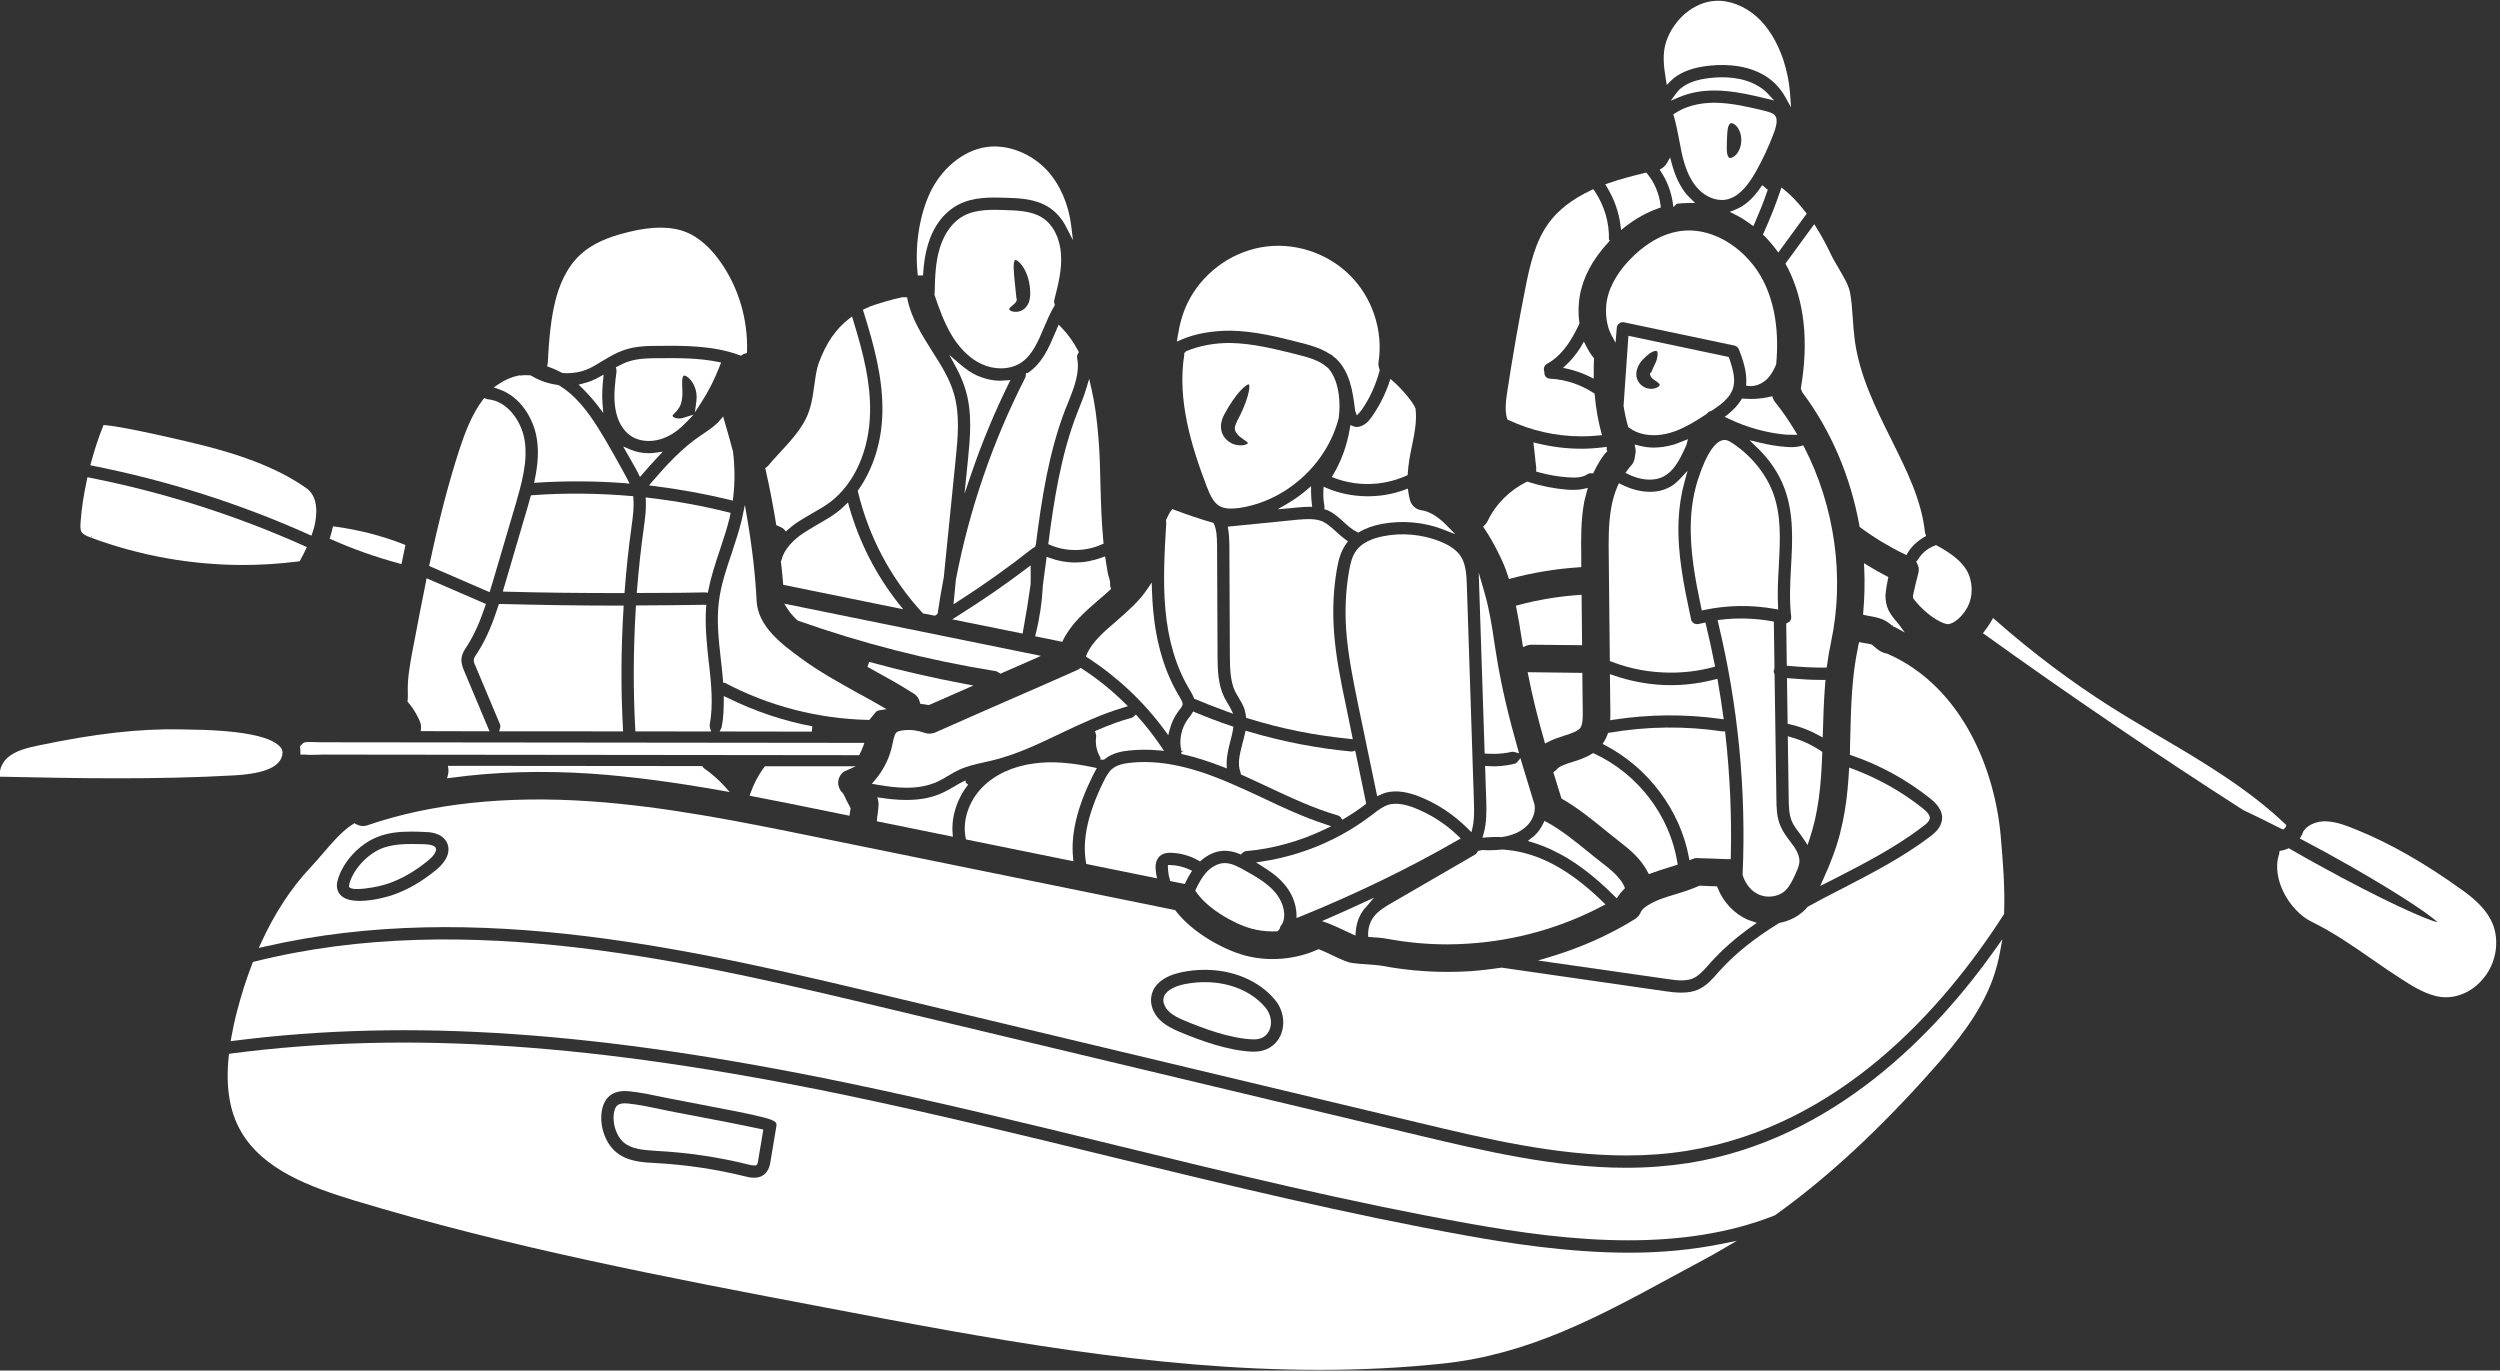 <?xml version="1.0" encoding="UTF-8" standalone="no"?><svg xmlns="http://www.w3.org/2000/svg" xmlns:xlink="http://www.w3.org/1999/xlink" fill="#ffffff" height="64.8" preserveAspectRatio="xMidYMid meet" version="1" viewBox="5.0 31.6 118.2 64.8" width="118.2" zoomAndPan="magnify"><rect x="5.0" y="31.6" width="118.2" height="64.8" fill="#333333" stroke="none"/><g id="change1_1"><path d="M 76.273 51.434 L 76.32 51.457 C 77.406 51.969 78.582 52.23 79.77 52.23 C 80.043 52.23 80.32 52.219 80.594 52.188 L 80.742 52.176 L 80.703 52.031 C 80.559 51.492 80.453 50.898 80.398 50.27 L 80.391 50.207 L 80.34 50.176 C 79.715 49.773 79.008 49.539 78.285 49.504 C 78.211 49.504 78.141 49.473 78.09 49.418 C 78.035 49.359 78.012 49.285 78.016 49.188 L 78.008 49.148 C 77.965 49.016 78.02 48.871 78.137 48.805 C 78.539 48.59 78.902 48.23 79.219 47.742 C 79.371 47.504 79.52 47.23 79.66 46.93 L 79.676 46.895 L 79.672 46.859 C 79.602 46.344 79.641 45.895 79.688 45.609 C 79.84 44.719 80.293 43.863 81.039 43.062 L 81.113 42.973 L 81.07 42.926 C 81.094 42.125 80.852 41.316 80.395 40.633 L 80.332 40.547 L 80.234 40.59 C 79.34 41.012 78.656 41.539 78.215 42.156 C 77.59 43.02 77.34 44.094 77.102 45.309 C 76.793 46.867 76.516 48.465 76.273 50.055 C 76.195 50.562 76.141 51.016 76.254 51.383 L 76.273 51.434"/><path d="M 76.098 58.289 C 76.164 58.441 76.215 58.59 76.266 58.742 L 76.344 58.977 L 76.457 58.945 C 77.5 58.668 78.574 58.492 79.645 58.422 L 79.762 58.414 L 79.762 57.953 C 79.75 57.09 79.738 56.199 79.906 55.305 C 79.938 55.168 79.973 55.039 80.008 54.906 L 80.07 54.668 L 79.867 54.715 C 79.734 54.746 79.582 54.762 79.398 54.762 C 79.301 54.762 79.207 54.758 79.117 54.754 L 79.09 54.75 C 78.484 54.703 77.871 54.582 77.262 54.387 L 77.215 54.371 L 77.168 54.391 C 76.375 54.777 75.707 55.445 75.34 56.227 C 75.309 56.297 75.262 56.363 75.195 56.43 L 75.121 56.504 L 75.18 56.586 C 75.641 57.277 75.953 57.953 76.098 58.289"/><path d="M 80.367 48.543 L 80.336 48.504 C 80.211 48.352 80.098 48.172 79.992 47.957 L 79.887 47.75 L 79.707 48.059 C 79.504 48.367 79.297 48.621 79.074 48.828 L 78.898 48.992 L 79.133 49.043 C 79.477 49.121 79.828 49.246 80.172 49.414 L 80.352 49.504 L 80.352 49.156 C 80.352 48.969 80.352 48.777 80.363 48.59 L 80.367 48.543"/><path d="M 75.309 67.234 C 75.41 67.238 75.512 67.242 75.609 67.242 C 75.922 67.242 76.207 67.211 76.477 67.145 C 76.52 67.137 76.57 67.148 76.605 67.156 L 76.82 67.215 L 76.762 67.004 C 76.312 65.422 76.008 64.113 75.801 62.898 C 75.773 62.73 75.746 62.562 75.719 62.395 L 75.66 62.023 C 75.547 61.234 75.414 60.402 75.191 59.633 L 74.914 58.672 L 75.195 67.227 L 75.309 67.234"/><path d="M 66.301 75.004 L 66.469 74.938 C 69.109 73.867 71.617 72.652 73.918 71.324 L 74.062 71.242 L 73.945 71.129 C 73.359 70.559 72.648 70.102 71.891 69.805 L 71.891 69.801 C 71.371 69.605 70.977 69.555 70.656 69.645 C 70.395 69.723 70.156 69.902 69.902 70.102 L 69.812 70.168 C 68.332 71.293 66.57 72.035 64.719 72.324 L 64.387 72.375 L 64.668 72.555 C 65.027 72.777 65.398 73.031 65.695 73.375 C 66.066 73.789 66.285 74.32 66.297 74.824 L 66.301 75.004"/><path d="M 70.816 74.281 C 70.5 74.465 70.172 74.656 69.957 74.938 C 69.781 75.16 69.684 75.457 69.684 75.781 L 69.691 75.898 L 69.809 75.906 C 70.066 75.922 70.336 75.938 70.617 75.992 C 71.551 76.164 72.492 76.25 73.426 76.25 C 73.758 76.25 74.09 76.238 74.418 76.215 C 76.625 76.078 78.816 75.465 80.754 74.438 L 80.906 74.359 L 80.781 74.238 C 79.867 73.352 79.035 72.746 78.164 72.328 C 77.469 72 76.762 71.809 76.027 71.766 C 75.809 71.789 75.59 71.801 75.359 71.801 C 75.273 71.801 75.191 71.797 75.09 71.789 L 75.066 71.789 L 75.047 71.797 C 75.016 71.805 74.98 71.816 74.945 71.82 L 74.879 71.828 L 74.848 71.887 C 74.832 71.922 74.801 71.969 74.75 72 L 70.855 74.258 L 70.816 74.281"/><path d="M 86.062 35.879 L 86.082 35.879 C 86.934 35.883 87.758 36.082 88.484 36.254 L 88.883 36.352 L 88.605 36.051 C 88.473 35.906 88.32 35.785 88.152 35.684 C 87.402 35.223 86.477 35.215 85.832 35.289 C 85.242 35.359 84.82 35.504 84.508 35.746 C 84.414 35.812 84.336 35.898 84.258 36 L 83.992 36.363 L 84.406 36.188 C 84.902 35.98 85.457 35.879 86.062 35.879"/><path d="M 83.805 35.617 L 83.977 35.441 C 84.027 35.391 84.086 35.336 84.145 35.289 C 84.551 34.977 85.062 34.793 85.762 34.711 C 86.809 34.59 87.742 34.75 88.453 35.184 C 88.848 35.426 89.176 35.77 89.406 36.184 L 89.68 36.676 L 89.641 36.113 C 89.602 35.52 89.488 34.945 89.309 34.406 C 89.016 33.559 88.602 32.887 88.074 32.406 C 87.492 31.879 86.746 31.594 86.086 31.641 C 85.094 31.703 84.145 32.492 83.781 33.559 C 83.586 34.129 83.66 34.742 83.766 35.375 L 83.805 35.617"/><path d="M 84.082 41.141 L 84.121 41.395 L 84.27 41.234 C 84.453 41.211 84.648 41.199 84.848 41.199 L 85.148 41.199 L 84.863 40.918 C 84.824 40.879 84.785 40.844 84.75 40.801 C 84.438 40.426 84.207 39.949 84.043 39.34 L 83.965 39.047 L 83.812 39.309 C 83.754 39.41 83.672 39.496 83.578 39.555 L 83.469 39.621 L 83.539 39.73 C 83.812 40.145 84 40.633 84.082 41.141"/><path d="M 84.422 42.527 C 83.387 42.684 82.574 43.34 82.074 43.859 C 81.652 44.293 81.117 44.988 80.969 45.828 C 80.875 46.391 80.961 47.02 81.184 47.434 L 81.383 47.805 L 81.441 47.105 L 81.441 47.102 C 81.445 47.02 81.484 46.941 81.559 46.891 C 81.621 46.84 81.707 46.82 81.789 46.84 L 87.004 47.938 C 87.105 47.965 87.188 48.031 87.227 48.145 C 87.383 48.562 87.598 49.137 87.562 49.719 L 87.555 49.832 L 87.668 49.848 C 87.707 49.855 87.742 49.855 87.777 49.855 C 88.09 49.855 88.391 49.684 88.57 49.496 C 88.727 49.336 88.852 49.125 88.973 48.84 L 88.98 48.805 C 89.117 47.277 88.914 45.957 88.375 44.891 C 87.695 43.527 86.129 42.289 84.422 42.527"/><path d="M 81.617 42.254 L 81.645 42.477 L 81.82 42.336 C 82.324 41.938 82.867 41.637 83.43 41.441 L 83.523 41.41 L 83.512 41.309 C 83.449 40.766 83.227 40.234 82.887 39.82 L 82.836 39.762 L 82.762 39.777 C 82.199 39.914 81.602 40.066 81.039 40.266 L 80.895 40.316 L 80.977 40.449 C 81.316 41 81.539 41.625 81.617 42.254"/><path d="M 68.508 75.566 L 68.633 75.625 C 68.727 75.672 68.832 75.719 68.922 75.762 L 69.086 75.836 L 69.098 75.656 C 69.125 75.258 69.262 74.883 69.496 74.582 C 69.508 74.562 69.523 74.551 69.539 74.535 C 69.555 74.516 69.574 74.496 69.594 74.477 L 69.965 74.039 L 69.445 74.281 C 68.852 74.555 68.312 74.797 67.793 75.023 L 67.504 75.148 L 67.797 75.254 C 68.004 75.332 68.238 75.441 68.508 75.566"/><path d="M 48.223 64.406 C 48.355 64.496 48.453 64.633 48.488 64.793 L 48.508 64.871 L 48.59 64.887 C 48.629 64.895 48.672 64.898 48.711 64.902 C 48.766 64.91 48.82 64.918 48.871 64.93 L 48.91 64.938 L 48.949 64.922 C 49.41 64.719 49.863 64.52 50.32 64.32 L 51.023 64.012 L 50.625 63.938 C 49.129 63.656 47.605 63.309 46.098 62.895 L 46.012 63.129 C 46.074 63.156 46.129 63.191 46.215 63.242 C 46.883 63.609 47.57 63.988 48.223 64.406"/><path d="M 88.316 40.355 L 88.238 40.469 C 87.875 40.996 87.484 41.34 87.043 41.512 L 86.781 41.617 L 87.031 41.742 C 87.27 41.859 87.504 42.004 87.773 42.203 L 87.898 42.293 L 87.961 42.152 C 88.164 41.68 88.375 41.176 88.551 40.656 L 88.582 40.566 L 88.504 40.512 C 88.488 40.5 88.473 40.484 88.457 40.469 L 88.316 40.355"/><path d="M 53.727 59.23 C 53.73 59.016 53.738 58.797 53.73 58.578 L 53.727 58.332 L 53.531 58.48 C 52.539 59.234 51.48 59.965 50.285 60.715 L 50.02 60.883 L 53.348 61.555 L 53.371 61.43 C 53.516 60.633 53.633 59.918 53.727 59.23"/><path d="M 56.766 66.168 L 56.805 66.281 C 56.828 66.336 56.832 66.387 56.828 66.422 C 56.773 66.762 56.848 67.121 57.027 67.418 L 57.031 67.516 L 57.199 67.516 L 57.234 67.488 C 57.613 67.184 58.09 67.113 58.418 67.082 C 58.84 67.039 59.281 67.031 59.773 67.078 L 60.035 67.098 L 59.887 66.883 C 59.543 66.375 59.172 65.902 58.789 65.477 L 58.707 65.383 L 58.613 65.469 C 58.57 65.504 58.539 65.531 58.5 65.539 C 58.012 65.668 57.492 65.855 56.875 66.121 L 56.766 66.168"/><path d="M 64.02 66.184 L 63.891 66.148 L 63.852 66.32 C 63.816 66.469 63.781 66.621 63.738 66.766 L 63.73 66.805 C 63.609 67.273 63.5 67.719 63.648 68.105 L 63.672 68.219 L 63.727 68.242 C 64.137 68.426 64.543 68.613 64.953 68.809 C 66.016 69.305 67.113 69.824 68.258 70.156 C 68.316 70.172 68.367 70.211 68.402 70.262 L 68.469 70.359 L 68.57 70.297 C 68.898 70.102 69.191 69.906 69.461 69.703 L 69.594 69.598 L 69.102 67.219 L 69.07 67.086 L 68.934 67.133 L 68.906 67.133 C 67.262 66.98 65.613 66.66 64.02 66.184"/><path d="M 45.148 55.559 L 45.094 55.355 L 44.941 55.5 C 44.809 55.629 44.703 55.723 44.598 55.801 C 44.328 56.008 44.035 56.18 43.754 56.34 L 43.625 56.414 C 43.395 56.551 43.176 56.676 42.957 56.824 C 42.562 57.094 42.07 57.531 41.945 58.098 L 41.922 58.125 L 41.926 58.184 C 41.965 58.484 41.988 58.785 42.016 59.082 L 42.031 59.25 L 47.703 60.406 L 47.488 60.141 C 46.41 58.773 45.625 57.23 45.148 55.559"/><path d="M 61.738 72.328 L 61.805 72.27 C 62.148 71.98 62.523 71.824 62.902 71.824 L 62.91 71.824 C 63.121 71.824 63.344 71.871 63.594 71.969 L 63.672 72.004 L 63.73 71.941 C 63.785 71.883 63.852 71.848 63.926 71.84 C 65.184 71.73 66.477 71.371 67.664 70.797 L 67.941 70.664 L 67.648 70.566 C 66.637 70.234 65.68 69.793 64.707 69.328 C 64.195 69.09 63.766 68.887 63.316 68.695 C 61.996 68.117 60.246 67.477 58.473 67.66 C 58.184 67.691 57.82 67.75 57.582 67.953 C 57.406 68.102 57.289 68.32 57.164 68.574 C 56.43 70.074 56.164 71.316 56.344 72.363 L 56.359 72.449 L 59.707 73.129 L 59.668 72.945 C 59.66 72.902 59.656 72.855 59.648 72.785 C 59.602 72.449 59.676 72.203 59.867 72.051 C 60.023 71.93 60.211 71.922 60.34 71.918 C 60.801 71.93 61.258 72.055 61.664 72.285 L 61.738 72.328"/><path d="M 63.125 57.355 L 63.148 62.578 C 63.152 63.188 63.16 63.816 63.41 64.32 C 63.457 64.41 63.508 64.5 63.562 64.586 C 63.66 64.746 63.762 64.91 63.832 65.109 C 63.871 65.23 63.895 65.355 63.906 65.461 L 63.918 65.539 L 63.996 65.562 C 65.543 66.047 67.16 66.371 68.793 66.531 L 68.961 66.551 L 68.641 64.984 C 68.387 63.789 68.152 62.617 68.07 61.445 C 68 60.441 68.043 59.469 68.203 58.543 C 68.27 58.145 68.371 57.684 68.656 57.297 L 68.73 57.195 L 68.629 57.121 C 68.457 56.996 68.293 56.852 68.16 56.727 C 67.945 56.531 67.75 56.359 67.539 56.258 C 67.184 56.102 66.742 56.141 66.348 56.172 L 63.047 56.5 L 63.07 56.633 C 63.113 56.879 63.117 57.121 63.125 57.355"/><path d="M 56.777 68.062 L 56.859 67.914 L 56.695 67.879 C 55.582 67.645 54.695 67.586 53.902 67.695 C 52.906 67.82 52.035 68.219 51.445 68.824 C 50.805 69.469 50.492 70.406 50.656 71.207 L 50.672 71.289 L 55.75 72.32 L 55.734 72.152 C 55.625 71.043 55.922 69.793 56.641 68.324 C 56.684 68.234 56.727 68.148 56.777 68.062"/><path d="M 61.02 73.395 L 61.062 73.305 C 61.129 73.156 61.203 73.02 61.285 72.891 L 61.363 72.773 L 61.234 72.711 C 60.953 72.582 60.641 72.508 60.348 72.5 L 60.219 72.496 L 60.219 72.625 C 60.219 72.652 60.219 72.684 60.227 72.73 L 60.23 72.77 C 60.246 72.906 60.258 73.039 60.312 73.172 L 60.312 73.254 L 61.02 73.395"/><path d="M 46.223 68.656 L 46.438 68.695 C 46.91 68.777 47.391 68.844 47.863 68.844 C 48.371 68.844 48.867 68.766 49.328 68.555 C 49.484 68.484 49.633 68.395 49.777 68.309 L 49.805 68.293 C 50.012 68.168 50.184 68.07 50.363 67.988 C 50.742 67.816 51.137 67.727 51.551 67.637 L 51.684 67.605 C 51.762 67.59 51.84 67.574 51.918 67.551 C 53.055 67.277 54.09 66.781 55.18 66.258 C 56.074 65.836 57.086 65.355 58.125 65.051 L 58.328 64.988 L 58.176 64.84 C 57.555 64.23 56.879 63.684 56.164 63.223 L 56.094 63.176 L 56.027 63.223 C 56 63.242 55.961 63.27 55.918 63.285 C 54.688 63.836 53.508 64.348 52.52 64.777 L 51.156 65.375 C 50.516 65.656 49.867 65.941 49.211 66.234 C 49.051 66.301 48.875 66.305 48.719 66.25 C 48.414 66.137 48.074 66.09 47.738 66.125 C 47.508 66.148 47.418 66.199 47.387 66.227 C 47.328 66.277 47.277 66.383 47.203 66.75 C 47.195 66.793 47.184 66.832 47.176 66.871 C 47.164 66.914 47.156 66.957 47.148 66.992 C 47.012 67.523 46.742 68.043 46.363 68.492 L 46.223 68.656"/><path d="M 66.785 54.758 C 66.516 54.992 66.215 55.207 65.895 55.395 L 65.406 55.68 L 66.336 55.594 C 66.512 55.578 66.707 55.562 66.898 55.562 L 67.039 55.562 L 67.023 55.422 C 67 55.238 66.988 55.047 66.988 54.855 L 66.988 54.582 L 66.785 54.758"/><path d="M 42.688 60.918 L 42.73 60.945 C 45.773 62.023 48.91 62.824 52.059 63.328 L 52.062 63.328 C 52.125 63.336 52.188 63.375 52.246 63.414 L 52.301 63.453 L 52.691 63.281 C 53.078 63.113 53.469 62.941 53.859 62.77 L 54.215 62.609 L 42.078 60.141 L 42.234 60.387 C 42.344 60.559 42.496 60.738 42.688 60.918"/><path d="M 50.656 68.598 L 50.656 68.504 L 50.605 68.516 C 50.465 68.582 50.328 68.66 50.195 68.738 L 50.105 68.793 C 49.898 68.914 49.734 69.004 49.574 69.078 C 49.082 69.312 48.52 69.422 47.852 69.422 C 47.406 69.422 46.984 69.371 46.668 69.324 L 46.48 69.297 L 46.527 69.477 C 46.535 69.512 46.539 69.551 46.539 69.594 C 46.539 69.754 46.52 69.906 46.5 70.055 L 46.488 70.145 C 46.477 70.188 46.477 70.227 46.473 70.27 L 46.457 70.43 L 50.051 71.16 L 50.039 70.996 C 49.977 70.211 50.242 69.371 50.773 68.699 L 50.656 68.598"/><path d="M 77.723 53.922 C 78.188 54.051 78.664 54.137 79.137 54.168 C 79.223 54.176 79.312 54.18 79.406 54.18 C 79.633 54.18 79.871 54.148 80.051 54.023 C 80.105 53.988 80.164 53.969 80.242 53.977 L 80.328 53.98 L 80.363 53.902 C 80.543 53.527 80.73 53.227 80.941 52.977 L 80.996 52.945 L 80.965 52.871 L 80.84 52.867 L 80.965 52.867 L 80.965 52.727 L 80.824 52.746 C 80.445 52.793 80.102 52.816 79.773 52.816 C 79.07 52.816 78.363 52.73 77.676 52.559 L 77.5 52.516 L 77.52 52.695 C 77.535 52.824 77.551 52.961 77.566 53.098 L 77.57 53.129 C 77.586 53.305 77.602 53.48 77.625 53.633 C 77.633 53.672 77.633 53.715 77.633 53.754 L 77.629 53.895 L 77.723 53.922"/><path d="M 78.582 67.996 L 78.578 68.004 C 78.574 68.008 78.555 68.023 78.543 68.031 L 78.441 68.117 L 78.469 68.195 C 78.523 68.367 78.574 68.543 78.629 68.719 C 78.691 68.918 78.75 69.113 78.812 69.309 L 78.828 69.355 L 78.867 69.379 C 79.574 69.781 80.285 70.355 80.934 70.883 L 81.086 71.008 C 81.285 71.168 81.48 71.324 81.672 71.473 C 82.051 71.762 82.594 72.219 82.906 72.832 L 82.957 72.93 L 83.062 72.891 C 83.344 72.785 83.633 72.695 83.883 72.617 C 83.949 72.598 84.016 72.578 84.078 72.559 C 84.125 72.543 84.168 72.527 84.219 72.512 L 84.324 72.48 L 84.305 72.375 C 83.949 70.16 82.445 68.191 80.383 67.234 L 80.32 67.207 L 80.262 67.242 C 79.953 67.434 79.602 67.547 79.348 67.625 C 79.016 67.727 78.707 67.832 78.582 67.996"/><path d="M 79.812 63.414 L 77.379 63.383 L 77.227 63.383 L 77.258 63.531 C 77.449 64.508 77.695 65.512 78.008 66.605 L 78.047 66.754 L 78.184 66.684 C 78.441 66.547 78.711 66.461 78.953 66.383 C 79.312 66.27 79.598 66.172 79.723 66.008 C 79.832 65.84 79.84 65.512 79.832 65.211 L 79.812 63.414"/><path d="M 89.105 58.293 C 89.168 57.09 89.223 55.957 88.828 54.898 C 88.48 53.973 87.766 53.102 86.855 52.516 C 86.68 52.402 86.527 52.375 86.387 52.43 C 86.129 52.516 85.727 52.902 85.289 54.242 C 85.09 54.852 84.973 55.52 84.945 56.23 C 84.887 57.617 85.156 59.023 85.434 60.34 L 85.461 60.465 L 85.582 60.438 C 86.684 60.207 87.805 60.191 88.918 60.391 L 89.074 60.418 L 89.066 60.258 C 89.031 59.625 89.066 58.977 89.102 58.363 L 89.105 58.293"/><path d="M 86.223 63.828 L 86.199 63.695 L 86.07 63.727 C 84.469 64.141 82.867 64.074 81.285 63.531 L 81.117 63.473 L 81.137 65.207 C 81.141 65.293 81.141 65.395 81.137 65.5 L 81.129 65.652 L 81.277 65.629 C 82.957 65.371 84.656 65.355 86.332 65.586 L 86.496 65.609 L 86.473 65.445 C 86.402 64.906 86.316 64.363 86.223 63.828"/><path d="M 88.816 37.133 Z M 86.645 38.43 C 86.645 38.363 86.648 38.301 86.648 38.242 L 86.656 38.082 C 86.668 37.805 86.68 37.543 86.805 37.438 C 86.816 37.426 86.836 37.422 86.855 37.422 C 86.91 37.422 86.992 37.457 87.078 37.539 C 87.203 37.664 87.344 37.93 87.328 38.266 C 87.316 38.605 87.16 38.855 87.027 38.965 C 86.902 39.074 86.789 39.09 86.75 39.055 C 86.633 38.938 86.637 38.691 86.645 38.43 Z M 84.379 38.152 L 84.43 38.41 C 84.453 38.547 84.48 38.684 84.508 38.816 C 84.672 39.555 84.887 40.051 85.199 40.43 C 85.531 40.828 85.977 41.055 86.406 41.055 C 86.473 41.055 86.539 41.051 86.605 41.039 C 87.113 40.945 87.559 40.527 88.016 39.719 C 88.344 39.137 88.633 38.516 88.875 37.867 C 89.027 37.457 89.039 37.18 88.91 37.047 C 88.82 36.945 88.648 36.898 88.5 36.859 L 88.387 36.828 C 87.633 36.648 86.855 36.465 86.062 36.457 C 85.332 36.457 84.684 36.629 84.191 36.957 L 84.113 37.008 L 84.141 37.094 C 84.242 37.445 84.312 37.805 84.379 38.152"/><path d="M 95.688 58.047 L 95.598 58.16 L 95.633 58.227 C 95.684 58.32 95.715 58.41 95.719 58.5 C 95.723 58.57 95.715 58.637 95.695 58.715 C 95.656 58.848 95.488 59.543 95.449 59.746 L 95.445 59.766 L 95.445 59.781 C 95.449 59.824 95.453 59.84 95.453 59.844 L 95.453 59.887 L 95.477 59.918 C 95.492 59.938 95.562 60.027 95.613 60.086 C 96.035 60.586 96.645 61.023 97.043 61.105 C 97.055 61.105 97.074 61.109 97.09 61.109 C 97.367 61.109 97.801 60.738 98.027 60.297 C 98.305 59.762 98.281 59.059 97.973 58.547 C 97.75 58.16 97.297 57.785 96.586 57.398 L 96.535 57.371 L 96.48 57.395 C 96.145 57.52 95.859 57.758 95.688 58.047"/><path d="M 83.34 48.566 C 83.316 48.676 83.238 48.84 83.172 48.969 C 83.125 49.07 83.094 49.145 83.074 49.199 L 83.012 49.254 L 83.02 49.32 C 83.035 49.426 83.137 49.512 83.195 49.551 L 83.246 49.586 C 83.336 49.645 83.469 49.734 83.469 49.785 C 83.469 49.855 83.375 49.941 83.16 49.98 C 83.051 49.988 82.848 49.996 82.641 49.84 C 82.535 49.766 82.449 49.648 82.402 49.516 C 82.355 49.387 82.352 49.227 82.391 49.09 C 82.465 48.816 82.598 48.676 82.699 48.574 C 82.797 48.469 82.895 48.383 82.988 48.316 C 83.121 48.227 83.219 48.191 83.281 48.191 C 83.305 48.191 83.324 48.195 83.336 48.203 C 83.375 48.23 83.395 48.355 83.34 48.566 Z M 85.734 51.125 C 85.75 51.109 85.766 51.094 85.777 51.082 C 85.812 51.055 85.863 51.039 85.902 51.027 L 85.938 51.012 C 86.34 50.746 86.746 50.449 86.91 50.035 C 87.074 49.613 86.965 49.133 86.758 48.539 L 86.73 48.477 L 81.992 47.477 L 81.762 50.793 C 81.816 51.133 81.887 51.457 81.973 51.758 L 81.984 51.801 L 82.023 51.824 C 82.035 51.836 82.047 51.84 82.07 51.852 C 82.367 52.066 82.766 52.176 83.195 52.176 C 83.445 52.176 83.707 52.137 83.969 52.062 C 84.57 51.887 85.109 51.551 85.672 51.184 C 85.695 51.164 85.715 51.145 85.734 51.125"/><path d="M 89.445 44.125 C 89.477 44.188 89.508 44.246 89.543 44.301 L 89.656 44.246 L 89.543 44.301 C 90.316 45.852 90.52 47.75 90.148 49.938 L 90.141 49.969 L 90.152 50 C 90.16 50.027 90.172 50.051 90.184 50.074 C 90.191 50.094 90.203 50.113 90.207 50.133 L 90.227 50.168 C 91.57 51.961 92.5 54.141 92.914 56.461 L 92.922 56.512 L 92.961 56.539 C 93.559 56.988 94.289 57.434 95.027 57.793 L 95.133 57.844 L 95.191 57.746 C 95.371 57.445 95.645 57.184 95.977 56.992 L 96.066 56.941 L 96.035 56.844 C 96.023 56.816 96.016 56.789 96.012 56.77 C 95.852 55.258 95.164 53.875 94.434 52.406 L 94.387 52.312 C 93.668 50.863 92.922 49.363 92.695 47.695 C 92.645 47.32 92.617 46.949 92.598 46.633 L 92.59 46.535 C 92.566 46.164 92.539 45.816 92.477 45.477 C 92.422 45.125 92.215 44.77 91.992 44.391 L 91.922 44.266 C 91.785 44.039 91.648 43.805 91.535 43.562 C 91.336 43.145 91.109 42.727 90.875 42.355 L 90.777 42.199 L 89.418 44.059 L 89.445 44.125"/><path d="M 79.645 59.73 C 78.664 59.801 77.703 59.961 76.785 60.207 L 76.672 60.238 L 76.695 60.352 C 76.789 60.816 76.871 61.297 76.949 61.82 L 77.008 62.195 L 77.156 62.133 C 77.238 62.098 77.316 62.082 77.406 62.082 L 79.801 62.105 L 79.777 59.723 L 79.645 59.73"/><path d="M 94.508 61.223 L 94.539 61.23 C 94.551 61.234 94.562 61.238 94.57 61.242 L 95.059 61.504 L 94.73 61.059 C 94.711 61.031 94.688 61.004 94.664 60.98 C 94.648 60.965 94.633 60.945 94.613 60.926 C 94.332 60.578 94.145 60.309 94.145 59.734 C 94.145 59.734 94.176 59.375 94.262 58.977 L 94.281 58.883 L 94.199 58.84 C 93.895 58.684 93.602 58.52 93.332 58.352 L 93.129 58.227 L 93.141 58.465 C 93.172 59.148 93.156 59.852 93.094 60.555 L 93.086 60.66 L 93.191 60.688 C 93.242 60.699 93.293 60.711 93.352 60.719 L 93.371 60.723 C 93.656 60.773 94.051 60.836 94.359 61.098 L 94.453 61.176 L 94.48 61.148 C 94.484 61.156 94.492 61.16 94.496 61.168 L 94.477 61.199 L 94.508 61.223"/><path d="M 75.09 71.207 L 75.27 71.191 C 75.512 71.172 75.762 71.164 76.008 71.176 L 76.035 71.172 C 76.5 71.098 76.867 70.938 77.133 70.699 C 77.434 70.438 77.602 70.047 77.559 69.703 L 77.559 69.699 L 77.555 69.652 C 77.355 68.996 77.156 68.336 76.953 67.672 L 76.887 67.445 L 76.738 67.629 C 76.703 67.672 76.656 67.703 76.602 67.711 C 76.199 67.809 75.781 67.855 75.352 67.82 L 75.215 67.812 L 75.27 69.473 C 75.285 69.984 75.289 70.523 75.141 71.031 L 75.09 71.207"/><path d="M 88.93 50.617 C 88.887 50.562 88.855 50.504 88.828 50.438 L 88.793 50.332 L 88.684 50.359 C 88.273 50.457 87.852 50.484 87.438 50.449 L 87.359 50.441 L 87.32 50.508 C 87.172 50.75 86.969 50.969 86.699 51.188 L 86.543 51.309 L 86.723 51.395 C 87.594 51.812 88.539 52.074 89.465 52.152 C 89.578 52.156 89.676 52.156 89.762 52.156 L 89.98 52.156 L 89.867 51.969 C 89.559 51.457 89.254 51.016 88.93 50.617"/><path d="M 82.281 53.297 C 82.25 53.426 82.191 53.543 82.102 53.629 C 82.055 53.68 82.02 53.73 81.98 53.781 L 81.852 53.957 L 81.988 54.023 C 82.336 54.195 82.684 54.277 83 54.277 C 83.234 54.277 83.457 54.23 83.648 54.133 C 84.098 53.898 84.379 53.426 84.668 52.785 L 84.719 52.672 C 84.727 52.656 84.738 52.633 84.746 52.598 L 84.805 52.363 L 84.578 52.453 C 84.43 52.512 84.281 52.574 84.133 52.621 C 83.805 52.715 83.484 52.762 83.184 52.762 C 82.957 52.762 82.727 52.73 82.477 52.664 L 82.285 52.617 L 82.324 52.809 C 82.34 52.895 82.34 52.969 82.324 53.035 L 82.281 53.297"/><path d="M 89.625 63.672 L 89.488 63.66 L 89.52 65.816 L 89.613 65.84 C 90.113 65.957 90.578 66.133 90.996 66.371 L 91.176 66.469 L 91.184 66.266 C 91.203 65.547 91.23 64.715 91.297 63.879 L 91.309 63.746 L 91.105 63.746 C 90.652 63.746 90.168 63.719 89.625 63.672"/><path d="M 90.32 71.336 L 90.461 71.555 L 90.543 71.309 C 90.977 70.027 91.102 68.746 91.156 67.219 L 91.156 67.148 L 91.098 67.109 C 90.664 66.816 90.188 66.598 89.688 66.457 L 89.527 66.41 L 89.57 69.352 C 89.574 69.719 89.582 70.102 89.715 70.422 C 89.797 70.621 89.93 70.797 90.074 70.984 L 90.172 71.121 C 90.223 71.191 90.273 71.266 90.32 71.336"/><path d="M 95.918 70.672 C 96.141 70.508 96.234 70.395 96.238 70.293 C 96.258 70.164 96.145 70 95.887 69.801 C 94.902 69.02 93.789 68.398 92.586 67.949 L 92.43 67.891 L 92.418 68.062 C 92.355 69.164 92.211 70.621 91.66 72.07 C 91.535 72.41 91.387 72.77 91.203 73.168 L 91.059 73.488 L 91.703 73.164 C 93.141 72.426 94.625 71.664 95.918 70.672"/><path d="M 89.227 40.465 L 89.168 40.637 C 88.953 41.277 88.699 41.922 88.387 42.609 L 88.352 42.688 L 88.414 42.75 C 88.621 42.957 88.809 43.176 88.977 43.402 L 89.078 43.539 L 90.422 41.699 L 90.363 41.625 C 90.027 41.191 89.695 40.84 89.367 40.578 L 89.227 40.465"/><path d="M 91.383 63.055 C 91.438 62.648 91.5 62.281 91.574 61.945 C 92.219 58.91 91.754 55.559 90.305 52.746 L 90.258 52.656 L 90.16 52.684 C 90.012 52.723 89.844 52.742 89.684 52.742 C 89.59 52.742 89.508 52.734 89.449 52.73 L 89.414 52.727 C 89.035 52.699 88.637 52.633 88.164 52.52 L 87.715 52.414 L 88.047 52.734 C 88.652 53.305 89.109 53.984 89.371 54.691 C 89.824 55.906 89.746 57.23 89.68 58.398 L 89.676 58.465 C 89.637 59.223 89.598 60.008 89.688 60.758 C 89.699 60.852 89.66 60.945 89.594 61.004 C 89.586 61.012 89.57 61.02 89.555 61.023 L 89.453 61.078 L 89.48 63.074 L 89.594 63.086 C 90.184 63.137 90.684 63.164 91.148 63.164 C 91.184 63.164 91.223 63.164 91.258 63.164 L 91.367 63.164 L 91.383 63.055"/><path d="M 88.629 73.992 C 88.926 73.992 89.227 73.887 89.426 73.691 C 89.609 73.508 89.75 73.223 89.867 72.973 C 89.906 72.895 89.938 72.816 89.969 72.738 C 89.988 72.688 90.008 72.637 90.035 72.566 C 90.039 72.551 90.043 72.531 90.043 72.512 C 90.164 72.199 89.945 71.816 89.848 71.668 C 89.801 71.602 89.75 71.531 89.699 71.465 L 89.625 71.363 C 89.465 71.152 89.293 70.922 89.18 70.652 C 88.996 70.227 88.992 69.762 88.988 69.352 L 88.902 63.512 L 88.895 63.469 C 88.875 63.418 88.855 63.367 88.863 63.309 C 88.867 63.293 88.875 63.27 88.891 63.223 L 88.898 63.203 L 88.867 60.988 L 88.766 60.969 C 87.949 60.828 87.137 60.805 86.344 60.902 L 86.207 60.918 L 86.238 61.055 C 87.18 64.965 87.566 68.965 87.391 72.941 L 87.391 72.965 L 87.395 72.984 C 87.527 73.406 87.816 73.75 88.168 73.898 C 88.312 73.961 88.469 73.992 88.629 73.992"/><path d="M 81.004 66.324 C 80.957 66.449 80.906 66.562 80.844 66.66 L 80.773 66.773 L 80.891 66.836 C 82.922 67.891 84.438 69.914 84.848 72.121 L 84.875 72.273 L 85.02 72.215 C 85.121 72.172 85.238 72.156 85.367 72.176 C 85.582 72.18 85.801 72.184 86.027 72.195 C 86.25 72.207 86.48 72.219 86.707 72.219 L 86.828 72.219 L 86.832 72.094 C 86.879 70.188 86.793 68.234 86.574 66.289 L 86.562 66.18 L 86.434 66.18 C 84.68 65.918 82.883 65.938 81.102 66.242 L 81.027 66.254 L 81.004 66.324"/><path d="M 81.543 54.445 L 81.488 54.562 C 81.324 54.938 81.234 55.301 81.191 55.543 C 81.039 56.34 81.051 57.227 81.062 57.938 L 81.113 62.852 L 81.191 62.883 C 82.082 63.23 83.035 63.402 83.992 63.402 C 84.66 63.402 85.332 63.32 85.977 63.148 L 86.09 63.117 L 86.066 63.004 C 85.938 62.344 85.805 61.738 85.66 61.152 L 85.633 61.031 L 85.512 61.059 C 85.488 61.066 85.465 61.07 85.441 61.074 C 85.395 61.082 85.348 61.09 85.328 61.102 C 85.23 61.117 85.152 61.109 85.086 61.07 C 85.016 61.023 84.969 60.957 84.953 60.883 L 84.945 60.836 C 84.625 59.34 84.297 57.789 84.363 56.211 C 84.391 55.566 84.488 54.938 84.652 54.352 L 84.789 53.855 L 84.441 54.23 C 84.258 54.426 84.09 54.559 83.906 54.648 C 83.309 54.961 82.48 54.918 81.66 54.504 L 81.543 54.445"/><path d="M 77.715 77.012 L 83.852 77.891 C 84.086 77.926 84.305 77.953 84.508 77.953 C 84.699 77.953 84.879 77.926 85.043 77.859 C 85.32 77.734 85.551 77.477 85.773 77.227 L 85.859 77.129 C 86.422 76.5 87.078 75.926 87.863 75.371 L 88.062 75.234 L 87.832 75.152 C 87.809 75.145 87.781 75.137 87.758 75.129 C 87.723 75.117 87.691 75.109 87.656 75.094 C 87.012 74.82 86.484 74.27 86.211 73.582 L 86.18 73.504 L 86.094 73.504 C 86.074 73.504 86.055 73.504 86.035 73.5 C 86.012 73.5 85.984 73.504 85.969 73.5 C 85.781 73.488 85.594 73.484 85.414 73.477 L 85.348 73.477 L 85.324 73.488 C 85.016 73.621 84.68 73.742 84.258 73.867 C 83.762 74.016 83.297 74.156 82.922 74.395 C 82.711 74.527 82.617 74.617 82.57 74.742 C 82.52 74.859 82.43 74.969 82.312 75.047 C 81.078 75.812 79.715 76.418 78.262 76.848 L 77.715 77.012"/><path d="M 78.41 71.801 C 79.383 72.262 80.309 72.949 81.332 73.969 L 81.441 74.074 L 81.523 73.949 C 81.594 73.844 81.676 73.746 81.77 73.652 L 81.828 73.594 L 81.797 73.516 C 81.672 73.215 81.371 72.883 80.879 72.504 C 80.633 72.316 80.371 72.105 80.109 71.891 C 79.488 71.387 78.789 70.82 78.137 70.473 L 78.02 70.414 L 77.965 70.531 C 77.852 70.77 77.703 70.973 77.516 71.141 C 77.504 71.152 77.484 71.164 77.469 71.176 C 77.449 71.188 77.43 71.199 77.414 71.215 L 77.234 71.363 L 77.457 71.43 C 77.766 71.523 78.074 71.645 78.41 71.801"/><path d="M 33.539 49.312 L 33.332 49.426 C 33.223 49.484 33.109 49.547 32.992 49.594 C 32.871 49.645 32.734 49.688 32.57 49.73 L 32.355 49.789 L 32.516 49.941 C 32.785 50.203 33.035 50.484 33.262 50.781 L 33.523 51.125 L 33.488 50.695 C 33.453 50.273 33.484 49.863 33.516 49.551 L 33.539 49.312"/><path d="M 28.188 59.465 C 28.199 59.418 28.215 59.371 28.23 59.324 C 28.246 59.277 28.262 59.23 28.277 59.18 L 29.383 55.43 C 29.652 54.492 29.965 53.43 29.805 52.422 C 29.668 51.543 29.008 50.559 28.059 50.477 C 28.043 50.477 28.027 50.469 28.012 50.461 L 27.891 50.422 L 27.836 50.492 C 27.309 51.188 26.988 52.039 26.719 52.859 C 26.215 54.41 25.766 56.129 25.312 58.262 L 25.289 58.359 L 28.148 59.598 L 28.188 59.465"/><path d="M 30.379 52.332 L 30.379 52.336 C 30.473 52.902 30.441 53.516 30.285 54.27 L 30.254 54.43 L 30.414 54.418 C 31.781 54.332 33.172 54.34 34.547 54.445 L 34.766 54.465 L 34.668 54.266 C 34.637 54.207 34.605 54.145 34.57 54.082 L 34.402 53.773 C 34.137 53.297 33.875 52.824 33.598 52.355 C 33.164 51.625 32.641 50.789 31.938 50.184 C 31.793 50.062 31.629 49.941 31.434 49.82 L 31.383 49.801 C 30.938 49.746 30.512 49.602 30.117 49.363 L 30.062 49.344 C 29.879 49.332 29.719 49.336 29.59 49.355 L 29.57 49.344 L 29.531 49.352 C 29.199 49.418 28.867 49.559 28.551 49.777 L 28.344 49.918 L 28.582 50 C 29.629 50.352 30.238 51.426 30.379 52.332"/><path d="M 24.395 64.926 C 24.555 65.125 24.781 65.5 24.879 65.781 C 24.906 65.867 24.914 65.949 24.906 66.031 L 24.891 66.168 L 28.145 66.176 L 26.941 63.312 C 26.891 63.191 26.809 62.996 26.816 62.781 C 26.828 62.539 26.941 62.352 27.07 62.164 C 27.477 61.531 27.738 60.852 27.938 60.266 L 27.973 60.156 L 25.168 58.941 L 25.141 59.094 C 24.945 60.047 24.766 61 24.586 61.941 L 24.492 62.422 C 24.379 63.047 24.262 63.691 24.281 64.301 C 24.289 64.512 24.281 64.645 24.273 64.715 L 24.266 64.77 L 24.332 64.852 C 24.352 64.875 24.371 64.898 24.395 64.926"/><path d="M 19.211 66.859 L 19.18 66.902 L 19.188 66.957 C 19.199 67.02 19.203 67.086 19.203 67.152 L 19.203 67.277 L 19.379 67.277 C 19.398 67.277 19.418 67.273 19.438 67.277 C 19.621 67.297 19.809 67.289 20.008 67.285 L 20.133 67.281 C 20.254 67.277 20.383 67.266 20.5 67.277 L 45.543 67.305 L 45.621 67.305 L 45.656 67.238 C 45.719 67.109 45.77 66.996 45.809 66.891 L 45.867 66.723 L 20.273 66.695 C 20.227 66.695 20.176 66.695 20.129 66.691 C 20.082 66.691 20.031 66.691 19.988 66.691 C 19.809 66.684 19.625 66.676 19.441 66.691 C 19.367 66.699 19.289 66.758 19.211 66.859"/><path d="M 45.465 67.828 L 41.168 67.828 L 41.133 67.875 C 40.859 68.234 40.645 68.645 40.488 69.086 L 40.438 69.219 L 40.582 69.25 C 41.758 69.477 42.824 69.688 43.836 69.898 L 45.16 70.168 L 45.184 70.047 C 45.188 70.027 45.191 70.008 45.191 69.988 L 45.219 69.805 L 45.195 69.766 C 45.133 69.66 45.078 69.547 45.02 69.434 L 44.996 69.383 C 44.961 69.301 44.902 69.184 44.867 69.121 L 44.84 69.09 C 44.707 68.969 44.629 68.793 44.629 68.609 C 44.633 68.391 44.734 68.195 44.91 68.078 L 45.465 67.828"/><path d="M 31.562 49.223 L 31.613 49.238 C 31.676 49.242 31.734 49.246 31.797 49.246 C 32.145 49.246 32.473 49.184 32.77 49.059 C 33.004 48.961 33.223 48.828 33.453 48.684 L 33.574 48.613 C 33.855 48.445 34.145 48.277 34.469 48.164 C 35.047 47.953 35.672 47.953 36.176 47.953 C 37.312 47.941 38.727 47.93 39.973 48.395 L 40.035 48.418 L 40.09 48.379 C 40.129 48.352 40.176 48.328 40.227 48.316 L 40.316 48.293 L 40.32 48.199 C 40.363 46.723 39.934 45.25 39.109 44.047 C 38.605 43.316 38.047 42.824 37.457 42.582 C 36.746 42.293 35.844 42.289 34.699 42.574 C 33.699 42.816 32.996 43.141 32.488 43.594 C 31.77 44.227 31.422 45.152 31.258 45.82 C 31.07 46.57 30.957 47.52 30.902 48.734 C 30.902 48.742 30.898 48.766 30.895 48.781 L 30.871 48.922 L 30.969 48.957 C 31.16 49.023 31.359 49.113 31.562 49.223"/><path d="M 26.137 68.398 L 26.32 68.375 C 28.406 68.09 30.648 68.023 32.977 68.18 C 34.801 68.309 36.758 68.562 39.141 68.984 L 39.5 69.047 L 39.258 68.777 C 38.961 68.449 38.641 68.172 38.305 67.941 C 38.281 67.926 38.262 67.902 38.238 67.875 L 38.203 67.82 L 26.176 67.809 L 26.199 67.953 C 26.211 68.043 26.207 68.129 26.184 68.219 L 26.137 68.398"/><path d="M 38.328 52.055 L 38.145 52.18 C 37.234 52.785 36.477 53.629 35.836 54.371 L 35.684 54.551 L 35.914 54.578 C 37.109 54.727 38.32 54.949 39.512 55.234 L 39.648 55.27 L 39.664 55.129 C 39.75 54.402 39.746 53.676 39.656 52.949 C 39.527 52.465 39.395 51.988 39.254 51.516 L 39.191 51.289 L 39.039 51.469 C 38.832 51.715 38.562 51.895 38.328 52.055"/><path d="M 34.09 50.891 C 34.176 51.48 34.449 51.965 34.836 52.215 C 35.07 52.371 35.359 52.449 35.672 52.449 C 35.977 52.449 36.297 52.371 36.598 52.219 C 36.883 52.078 37.156 51.867 37.457 51.555 L 37.793 51.203 L 37.328 51.348 C 37.254 51.371 37.199 51.383 37.148 51.387 C 36.965 51.395 36.867 51.34 36.836 51.312 C 36.801 51.285 36.793 51.262 36.793 51.258 C 36.812 51.215 36.855 51.172 36.906 51.121 C 36.957 51.074 37.012 51.02 37.051 50.957 C 37.164 50.809 37.211 50.691 37.246 50.453 C 37.273 50.293 37.266 50.105 37.258 49.926 C 37.25 49.715 37.238 49.398 37.328 49.363 C 37.379 49.34 37.5 49.391 37.645 49.555 C 37.75 49.68 37.992 50.027 37.926 50.551 L 37.855 51.098 L 38.152 50.637 C 38.508 50.086 38.797 49.512 39.039 48.879 L 39.094 48.738 L 38.949 48.711 C 38.047 48.527 37.129 48.527 36.184 48.535 C 35.723 48.535 35.148 48.535 34.664 48.711 C 34.492 48.77 34.336 48.852 34.203 48.922 L 34.117 48.965 L 34.141 49.059 C 34.148 49.102 34.152 49.145 34.148 49.176 C 34.078 49.715 34 50.328 34.09 50.891"/><path d="M 35.176 53.984 L 35.258 54.152 L 35.383 54.008 C 35.617 53.734 35.855 53.469 36.094 53.215 L 36.34 52.953 L 35.984 53.004 C 35.891 53.02 35.785 53.027 35.676 53.027 C 35.363 53.027 35.07 52.969 34.805 52.855 L 34.465 52.711 L 34.645 53.031 C 34.773 53.258 34.902 53.48 35.027 53.699 C 35.078 53.793 35.125 53.887 35.176 53.984"/><path d="M 39.5 56.066 L 39.543 55.848 L 39.426 55.82 C 38.238 55.52 36.977 55.289 35.672 55.137 L 35.527 55.117 L 35.535 55.266 C 35.555 55.688 35.5 56.105 35.445 56.508 L 35.434 56.594 C 35.309 57.484 35.203 58.434 35.117 59.504 L 35.105 59.637 L 36.051 59.633 C 36.816 59.629 37.582 59.629 38.309 59.609 L 38.469 59.621 L 38.488 59.52 C 38.617 58.867 38.82 58.238 39.039 57.594 C 39.203 57.094 39.379 56.574 39.5 56.066"/><path d="M 122.758 75.074 C 122.434 74.457 121.855 73.996 121.383 73.66 C 119.633 72.406 118.027 71.488 116.469 70.852 C 115.984 70.652 115.48 70.449 114.98 70.434 C 114.969 70.434 114.953 70.43 114.938 70.43 C 114.598 70.43 114.141 70.551 113.91 70.895 L 113.895 70.922 C 113.871 70.996 113.844 71.059 113.801 71.133 L 113.734 71.246 L 113.973 71.371 C 114.301 71.543 114.633 71.723 114.973 71.906 C 117.98 73.562 119.828 74.793 120.25 75.207 C 119.676 75.07 117.645 74.164 114.645 72.512 C 114.168 72.25 113.711 71.992 113.266 71.734 L 113.211 71.703 L 113.152 71.73 C 113.066 71.77 112.973 71.797 112.867 71.816 L 112.781 71.828 L 112.766 71.914 C 112.762 71.93 112.762 71.949 112.758 71.98 C 112.359 73.148 113.27 74.684 114.289 75.176 C 115.312 75.68 116.254 76.328 117.156 76.957 L 117.188 76.977 C 117.664 77.312 118.07 77.59 118.492 77.859 C 119.012 78.199 119.566 78.543 120.16 78.691 C 120.32 78.73 120.48 78.75 120.641 78.75 C 121.316 78.75 121.98 78.414 122.449 77.816 C 123.074 77.039 123.203 75.91 122.758 75.074"/><path d="M 25.023 71.512 L 24.965 71.512 C 24.805 71.508 24.633 71.504 24.465 71.504 C 24.047 71.504 23.508 71.527 23.023 71.723 C 22.344 72.012 21.711 72.703 21.52 73.375 C 21.508 73.43 21.504 73.457 21.504 73.473 L 21.504 73.543 L 21.566 73.582 C 21.625 73.617 21.738 73.633 21.891 73.633 C 22.285 73.633 22.918 73.523 23.352 73.375 C 23.988 73.16 24.633 72.789 25.266 72.266 C 25.48 72.09 25.672 71.844 25.605 71.695 C 25.551 71.582 25.359 71.523 25.023 71.512"/><path d="M 60.973 78.137 C 60.77 78.18 60.098 78.355 60.012 78.793 C 59.973 78.992 60.07 79.23 60.258 79.414 C 60.461 79.617 60.75 79.75 61.008 79.855 C 61.879 80.219 63.164 80.707 64.254 80.742 C 64.27 80.742 64.281 80.742 64.297 80.742 C 64.629 80.742 64.879 80.598 65.004 80.332 C 65.168 80.004 65.098 79.562 64.832 79.238 C 64.012 78.258 62.52 77.82 60.973 78.137"/><path d="M 25.633 72.719 C 24.949 73.281 24.246 73.688 23.535 73.926 C 23.504 73.938 22.719 74.195 22.008 74.195 C 21.598 74.195 21.301 74.113 21.125 73.941 C 21.02 73.84 20.852 73.613 20.965 73.215 C 21.199 72.371 21.953 71.539 22.805 71.188 C 23.332 70.965 23.902 70.918 24.449 70.918 C 24.652 70.918 24.852 70.926 25.043 70.934 C 25.258 70.938 25.902 70.949 26.137 71.453 C 26.316 71.844 26.133 72.309 25.633 72.719 Z M 65.527 80.59 C 65.301 81.055 64.848 81.324 64.293 81.324 L 64.234 81.324 C 63.039 81.281 61.691 80.77 60.781 80.391 C 60.473 80.262 60.117 80.094 59.844 79.828 C 59.512 79.5 59.359 79.066 59.441 78.672 C 59.551 78.129 60.051 77.738 60.848 77.57 C 61.223 77.492 61.594 77.453 61.965 77.453 C 63.293 77.453 64.523 77.961 65.277 78.867 C 65.691 79.355 65.789 80.047 65.527 80.59 Z M 94.254 62.516 L 94.223 62.504 C 93.926 62.457 93.715 62.266 93.578 62.137 L 93.496 62.078 C 93.48 62.07 93.438 62.047 93.141 62.004 C 93.125 62.004 93.105 62 93.09 61.992 C 93.062 61.988 93.035 61.98 93.008 61.977 L 92.898 61.961 L 92.871 62.07 C 92.863 62.094 92.859 62.121 92.855 62.148 C 92.852 62.168 92.848 62.191 92.844 62.215 C 92.551 63.594 92.516 65.043 92.484 66.316 C 92.48 66.461 92.477 66.602 92.473 66.746 C 92.469 66.895 92.465 67.043 92.465 67.195 L 92.461 67.285 L 92.547 67.316 C 93.891 67.777 95.137 68.461 96.262 69.352 C 96.441 69.5 96.871 69.852 96.82 70.344 C 96.777 70.746 96.453 71 96.273 71.141 C 94.949 72.145 93.445 72.918 91.969 73.68 C 91.492 73.922 90.988 74.184 90.5 74.453 L 90.469 74.473 C 90.449 74.492 90.43 74.516 90.41 74.539 C 90.391 74.562 90.371 74.586 90.344 74.609 C 90.027 74.926 89.609 75.145 89.137 75.234 L 89.094 75.254 C 87.906 75.992 87.016 76.711 86.289 77.516 L 86.191 77.629 C 85.945 77.906 85.664 78.227 85.27 78.395 C 85.051 78.488 84.805 78.531 84.496 78.531 C 84.238 78.531 83.992 78.504 83.766 78.469 L 76.012 77.352 L 75.973 77.352 C 75.426 77.434 74.941 77.488 74.5 77.52 C 74.137 77.543 73.781 77.551 73.438 77.551 C 72.414 77.551 71.387 77.457 70.379 77.27 C 70.152 77.23 69.922 77.215 69.652 77.195 C 69.41 77.18 69.156 77.164 68.906 77.125 C 68.688 77.094 68.418 76.965 68.008 76.773 C 67.828 76.684 67.559 76.562 67.395 76.496 L 67.344 76.477 L 67.297 76.496 C 66.223 76.977 64.961 77.078 63.828 76.766 C 62.832 76.488 61.395 75.711 60.59 74.668 L 60.559 74.629 L 43.574 71.172 C 40.09 70.461 36.488 69.73 32.891 69.484 C 28.902 69.211 25.359 69.594 22.367 70.621 C 22.188 70.68 21.992 70.656 21.828 70.562 L 21.758 70.52 L 21.691 70.566 C 21.668 70.582 21.641 70.598 21.613 70.617 C 21.582 70.637 21.551 70.656 21.516 70.68 C 21.082 71.004 20.66 71.488 20.258 71.961 L 20.238 71.984 C 20.012 72.246 19.832 72.453 19.664 72.629 C 18.758 73.594 17.977 74.793 17.34 76.188 L 17.234 76.418 L 17.484 76.363 C 27.547 74.035 38.078 76.555 47.367 78.781 L 72.113 84.691 C 75.168 85.422 78.539 86.23 81.898 86.23 C 82.852 86.23 83.805 86.164 84.75 86.012 C 91.945 84.859 96.871 79.305 99.734 74.844 L 99.754 74.816 L 99.754 74.781 C 99.801 73.531 99.691 72.258 99.594 71.133 C 99.32 67.988 97.773 64.07 94.254 62.516"/><path d="M 112.953 70.82 L 113.016 70.766 C 113.031 70.754 113.059 70.73 113.074 70.684 L 113.098 70.609 L 113.039 70.555 C 111.281 68.879 109.07 67.574 107.117 66.426 L 106.812 66.242 C 106.148 65.848 105.461 65.441 104.797 65.02 C 102.926 63.836 101.094 62.457 99.348 60.922 L 99.23 60.82 L 99.156 60.953 C 99.055 61.129 98.945 61.293 98.832 61.434 L 98.75 61.539 L 98.859 61.613 C 102.816 64.457 106.914 67.242 111.055 69.898 C 111.641 70.176 112.25 70.473 112.871 70.789 L 112.953 70.82"/><path d="M 34.535 59.527 C 34.621 58.434 34.723 57.461 34.852 56.562 L 34.855 56.523 C 34.922 56.043 34.984 55.59 34.945 55.164 L 34.938 55.059 L 34.832 55.051 C 33.273 54.918 31.711 54.902 30.188 55.012 L 30.102 55.02 L 30.078 55.102 C 30.027 55.277 29.977 55.449 29.934 55.617 L 28.84 59.336 C 28.824 59.367 28.816 59.395 28.812 59.422 L 28.777 59.57 L 28.93 59.574 C 30.562 59.621 32.355 59.641 34.41 59.641 L 34.527 59.641 L 34.535 59.527"/><path d="M 19.598 56.871 L 19.723 56.926 L 19.77 56.797 C 19.801 56.699 19.832 56.605 19.859 56.508 L 19.859 56.504 C 19.98 56.004 20.09 55.105 19.484 54.68 C 17.984 53.617 16.07 53.039 14.758 52.699 C 13.91 52.477 10.957 51.789 9.992 51.703 L 9.898 51.695 L 9.863 51.781 C 9.664 52.273 9.48 52.828 9.305 53.469 L 9.27 53.598 L 9.402 53.625 C 12.906 54.32 16.34 55.41 19.598 56.871"/><path d="M 9.289 57.016 L 9.355 56.906 L 9.309 57.023 C 11.602 57.875 14.047 58.312 16.492 58.312 C 17.363 58.312 18.238 58.254 19.105 58.145 L 19.168 58.137 L 19.199 58.082 C 19.289 57.918 19.375 57.75 19.453 57.578 L 19.508 57.465 L 19.391 57.414 C 16.152 55.961 12.742 54.879 9.258 54.188 L 9.137 54.164 L 9.109 54.285 C 8.957 54.988 8.859 55.637 8.812 56.262 C 8.777 56.625 8.832 56.723 8.855 56.758 C 8.918 56.855 9.066 56.93 9.289 57.016"/><path d="M 18.355 67.227 L 18.355 67.223 C 18.363 67.141 18.355 67.027 18.242 66.906 C 17.766 66.383 16.25 66.109 13.738 66.09 L 13.543 66.086 C 11.562 66.043 9.445 66.297 6.867 66.836 C 6.27 66.961 5.742 67.09 5.363 67.418 C 5.137 67.613 4.98 67.938 4.988 68.203 L 4.988 68.324 L 5.109 68.324 C 6.941 68.363 8.754 68.398 10.547 68.398 C 12.418 68.398 14.266 68.363 16.098 68.258 C 17.559 68.172 18.297 67.832 18.355 67.227"/><path d="M 84.844 86.586 C 83.891 86.734 82.898 86.812 81.891 86.812 C 78.516 86.812 75.094 86 72.078 85.281 L 47.238 79.348 C 37.809 77.09 27.121 74.539 17.02 77.066 L 16.957 77.082 L 16.934 77.145 C 16.66 77.848 16.418 78.602 16.215 79.383 C 16.102 79.812 16.012 80.23 15.934 80.66 L 15.906 80.828 L 16.074 80.805 C 24.375 79.75 33.297 80.363 45.004 82.789 C 49.25 83.672 53.484 84.703 57.582 85.703 L 57.77 85.75 C 63.195 87.074 68.809 88.441 74.395 89.438 C 76.801 89.871 79.398 90.242 81.984 90.242 C 84.359 90.242 86.723 89.93 88.914 89.062 C 91.398 87.289 93.852 85.016 96.414 82.125 C 97.531 80.863 98.641 79.477 99.215 77.898 C 99.363 77.492 99.48 77.055 99.57 76.562 L 99.672 76.004 L 99.344 76.469 C 96.504 80.477 91.68 85.488 84.844 86.586"/><path d="M 36.547 84.109 L 36.246 84.047 C 35.734 83.938 35.191 83.824 34.684 83.773 C 34.191 83.719 34.098 83.926 34.051 84.117 C 33.918 84.625 34.113 85.297 34.488 85.613 C 34.875 85.945 35.461 85.977 36.027 86.012 L 36.062 86.016 C 37.535 86.094 38.984 86.312 40.375 86.656 C 40.492 86.691 40.586 86.703 40.656 86.703 C 40.68 86.703 40.703 86.703 40.719 86.699 L 40.773 86.688 L 40.801 86.641 C 40.832 86.59 40.852 86.457 40.859 86.387 L 41.09 85.004 L 40.973 84.98 C 40.312 84.836 38.77 84.531 36.941 84.188 C 36.809 84.16 36.676 84.133 36.547 84.109"/><path d="M 41.707 84.844 L 41.434 86.484 C 41.41 86.645 41.363 86.945 41.125 87.133 C 40.922 87.297 40.637 87.328 40.23 87.219 C 38.863 86.883 37.469 86.672 36.07 86.594 C 35.371 86.559 34.652 86.52 34.109 86.055 C 33.57 85.594 33.301 84.699 33.484 83.977 C 33.582 83.605 33.848 83.184 34.543 83.184 C 34.605 83.184 34.676 83.188 34.746 83.195 C 35.289 83.25 35.832 83.367 36.359 83.477 C 36.449 83.496 36.539 83.512 36.629 83.531 C 36.766 83.559 36.898 83.586 37.031 83.609 C 41.625 84.484 41.758 84.52 41.707 84.844 Z M 82.035 90.828 C 79.148 90.828 76.234 90.363 74.297 90.012 C 68.695 89.004 63.074 87.641 57.641 86.32 L 57.445 86.273 C 53.59 85.328 49.215 84.262 44.891 83.359 C 33.156 80.93 24.223 80.328 15.926 81.41 L 15.828 81.426 L 15.816 81.523 C 15.664 82.973 15.848 84.133 16.375 85.062 C 17.418 86.91 19.691 87.73 21.742 88.355 C 29.039 90.57 36.621 92.016 43.953 93.406 C 51.617 94.867 59.488 96.367 67.375 96.367 C 69.32 96.367 71.266 96.277 73.211 96.07 C 77.293 95.641 80.594 93.848 84.09 91.949 L 85.582 91.145 C 85.879 90.988 86.18 90.812 86.469 90.645 L 87.117 90.266 L 86.379 90.414 C 85.023 90.688 83.562 90.828 82.035 90.828"/><path d="M 23.855 58.234 L 23.984 58.27 L 24.008 58.141 C 24.035 58.016 24.059 57.891 24.086 57.77 C 24.105 57.668 24.129 57.566 24.148 57.469 L 24.168 57.367 L 24.07 57.328 C 23.055 56.93 21.973 56.652 20.855 56.5 L 20.746 56.484 L 20.715 56.59 C 20.711 56.613 20.707 56.637 20.703 56.656 C 20.699 56.672 20.699 56.684 20.695 56.703 C 20.684 56.746 20.668 56.789 20.656 56.828 C 20.641 56.875 20.629 56.922 20.617 56.969 L 20.59 57.074 L 20.688 57.113 C 21.691 57.559 22.758 57.938 23.855 58.234"/><path d="M 60.098 60.395 C 60.23 61.891 60.617 63.176 61.254 64.223 C 61.316 64.328 61.387 64.445 61.438 64.578 L 61.453 64.629 L 61.504 64.652 C 61.949 64.84 62.426 65.027 63.012 65.242 L 63.305 65.348 L 63.168 65.07 C 63.141 65.008 63.102 64.949 63.062 64.887 C 63.004 64.789 62.945 64.688 62.891 64.586 C 62.578 63.957 62.57 63.223 62.566 62.629 L 62.543 57.355 C 62.535 57.027 62.531 56.66 62.395 56.371 L 62.367 56.32 L 62.312 56.305 C 61.738 56.141 61.137 55.938 60.516 55.703 L 60.43 55.668 L 60.371 55.742 C 60.289 55.852 60.215 55.992 60.141 56.164 L 60.125 56.199 L 60.141 56.289 L 60.133 56.434 C 60.059 57.734 59.98 59.082 60.098 60.395"/><path d="M 69.133 51.789 C 69.09 51.789 69.023 51.766 68.988 51.754 L 68.844 51.699 L 68.82 51.852 C 68.695 52.629 68.434 53.363 68.043 54.027 L 67.969 54.156 L 68.105 54.207 C 68.605 54.391 69.133 54.484 69.656 54.484 C 70.285 54.484 70.91 54.352 71.484 54.094 L 71.555 54.062 L 71.559 53.984 C 71.586 53.527 71.676 53.078 71.758 52.68 C 71.891 52.039 71.996 51.469 71.926 50.918 C 71.836 50.629 71.23 49.941 70.879 49.637 L 70.738 49.516 L 70.68 49.691 C 70.477 50.281 70.195 50.832 69.84 51.332 C 69.633 51.629 69.383 51.789 69.133 51.789"/><path d="M 63.18 47.234 C 64.352 47.254 65.504 47.551 66.52 47.812 C 66.98 47.93 67.465 48.066 67.887 48.348 L 67.918 48.363 C 67.949 48.375 67.969 48.383 67.977 48.391 C 67.988 48.398 67.996 48.406 68.004 48.418 C 68.02 48.438 68.035 48.453 68.059 48.469 L 68.102 48.504 C 68.113 48.512 68.129 48.52 68.137 48.527 C 68.832 49.156 68.961 50.145 69.062 50.938 C 69.062 50.977 69.07 51.012 69.082 51.047 L 69.148 51.238 L 69.289 51.094 C 69.316 51.066 69.344 51.031 69.367 50.996 C 69.742 50.469 70.031 49.848 70.223 49.145 L 70.234 49.105 L 70.223 49.07 C 70.176 48.934 70.16 48.828 70.176 48.73 C 70.41 47.23 69.879 45.641 68.793 44.586 C 67.707 43.52 66.105 43.023 64.621 43.293 C 63.129 43.559 61.797 44.574 61.141 45.938 C 60.922 46.391 60.773 46.91 60.676 47.527 L 60.641 47.75 L 60.848 47.66 C 61.527 47.367 62.324 47.234 63.18 47.234"/><path d="M 56.379 62.547 L 56.34 62.645 L 56.43 62.699 C 57.852 63.625 59.082 64.785 60.078 66.145 L 60.234 66.359 L 60.301 66.102 C 60.383 65.781 60.523 65.48 60.711 65.234 L 60.762 65.164 C 60.898 64.996 60.906 64.938 60.91 64.918 C 60.918 64.883 60.934 64.805 60.758 64.527 C 60.078 63.406 59.664 62.031 59.52 60.441 C 59.496 60.172 59.477 59.879 59.465 59.523 L 59.453 59.141 L 59.238 59.461 C 58.844 60.043 58.316 60.5 57.809 60.941 L 57.785 60.965 C 57.242 61.426 56.625 61.949 56.379 62.547"/><path d="M 54.574 57.234 L 54.562 57.328 L 54.648 57.363 C 55.023 57.527 55.43 57.605 55.84 57.605 C 56.27 57.605 56.703 57.516 57.098 57.336 L 57.18 57.297 L 57.168 57.211 C 57.082 56.32 57.055 55.453 57.031 54.562 C 57.016 53.828 56.996 53.07 56.938 52.34 C 56.863 51.395 56.758 50.645 56.602 49.973 L 56.496 49.512 L 56.359 49.965 C 56.266 50.281 56.141 50.598 56.031 50.871 L 55.926 51.137 C 55.152 53.121 54.824 55.324 54.574 57.234"/><path d="M 54.633 57.98 L 54.484 57.926 L 54.465 58.082 C 54.426 58.406 54.383 58.727 54.336 59.051 L 54.305 59.297 C 54.27 60.039 54.16 60.801 53.973 61.555 L 53.941 61.684 L 55.223 61.945 L 55.266 61.859 C 55.645 61.086 56.324 60.5 56.93 59.973 C 57.121 59.816 57.301 59.656 57.473 59.5 L 57.531 59.445 L 57.508 59.371 C 57.484 59.293 57.477 59.219 57.484 59.148 L 57.488 59.133 L 57.484 59.117 C 57.477 59.074 57.457 58.984 57.434 58.91 C 57.41 58.832 57.387 58.754 57.375 58.684 C 57.348 58.543 57.328 58.402 57.305 58.262 L 57.25 57.906 L 57.105 57.957 C 56.27 58.27 55.434 58.27 54.633 57.98"/><path d="M 70.418 56.949 C 69.809 57.066 69.375 57.293 69.133 57.617 C 68.914 57.91 68.832 58.301 68.777 58.641 C 68.625 59.523 68.582 60.453 68.648 61.398 C 68.734 62.578 68.984 63.797 69.203 64.871 L 70.113 69.246 L 70.258 69.18 C 70.336 69.141 70.41 69.113 70.492 69.086 C 71.07 68.918 71.656 69.09 72.098 69.258 C 72.957 69.598 73.734 70.113 74.41 70.789 L 74.57 70.949 L 74.621 70.73 C 74.711 70.344 74.699 69.914 74.688 69.535 L 74.352 59.262 C 74.336 58.82 74.316 58.316 74.086 57.938 C 73.902 57.633 73.566 57.387 73.059 57.188 C 72.23 56.863 71.293 56.777 70.418 56.949"/><path d="M 63.613 52.242 L 63.617 52.246 C 63.676 52.293 63.738 52.336 63.797 52.379 C 63.875 52.43 63.992 52.512 64.004 52.547 C 63.996 52.57 63.871 52.699 63.477 52.641 C 63.352 52.621 63.043 52.531 62.84 52.199 C 62.754 52.055 62.711 51.852 62.73 51.676 C 62.75 51.488 62.816 51.328 62.879 51.203 C 63.438 50.164 63.918 49.773 64.035 49.773 C 64.039 49.773 64.043 49.773 64.047 49.773 C 64.129 49.859 64.012 50.543 63.492 51.508 C 63.391 51.73 63.379 51.781 63.383 51.902 C 63.406 52.016 63.492 52.141 63.613 52.242 Z M 62.051 54.594 C 62.199 54.973 62.363 55.359 62.66 55.527 C 62.805 55.609 62.977 55.645 63.199 55.645 C 63.316 55.645 63.445 55.637 63.59 55.617 C 65.805 55.289 67.742 53.543 68.297 51.355 C 68.32 51.129 68.34 50.887 68.328 50.637 C 68.309 50.164 68.211 49.512 67.844 49.062 L 67.82 49.035 C 67.82 49.031 67.82 49.031 67.82 49.031 L 67.781 48.988 L 67.773 48.988 C 67.754 48.969 67.73 48.949 67.707 48.934 C 67.359 48.637 66.879 48.5 66.375 48.375 L 66.336 48.363 C 65.305 48.105 64.238 47.836 63.168 47.816 C 62.43 47.812 61.711 47.941 61.078 48.207 L 60.984 48.305 L 60.996 48.348 C 60.645 50.492 61.332 52.707 62.051 54.594"/><path d="M 63.301 66.062 L 63.316 65.957 L 63.219 65.926 C 62.656 65.738 62.082 65.52 61.512 65.281 L 61.41 65.238 L 61.355 65.332 C 61.324 65.387 61.289 65.438 61.254 65.48 L 61.172 65.586 C 60.852 66.012 60.73 66.594 60.859 67.109 L 60.977 67.098 C 60.977 67.102 60.977 67.102 60.977 67.102 L 60.855 67.148 L 60.855 67.246 L 60.953 67.27 C 61.535 67.402 62.129 67.59 62.828 67.863 L 63.004 67.93 L 62.996 67.742 C 62.988 67.355 63.09 66.965 63.176 66.621 C 63.238 66.395 63.277 66.223 63.301 66.062"/><path d="M 55.055 46.949 L 54.98 47.117 C 54.961 47.156 54.945 47.199 54.93 47.242 L 54.898 47.312 C 54.594 48.031 54.281 48.773 53.594 49.234 L 53.512 49.234 L 53.5 49.348 C 53.496 49.395 53.484 49.426 53.469 49.465 C 51.938 52.469 50.836 55.672 50.195 59 L 50.082 60.172 L 50.297 60.031 C 51.512 59.254 52.691 58.414 53.793 57.543 C 53.82 57.523 53.844 57.508 53.863 57.5 L 53.938 57.457 L 53.977 57.336 C 54.246 55.227 54.578 52.996 55.379 50.926 L 55.492 50.656 C 55.785 49.918 56.066 49.215 55.926 48.523 C 55.914 48.449 55.93 48.375 55.969 48.312 L 56.008 48.25 L 55.977 48.188 C 55.754 47.766 55.488 47.395 55.184 47.082 L 55.055 46.949"/><path d="M 71.664 55.246 C 71.629 55.121 71.602 54.988 71.586 54.855 L 71.566 54.699 L 71.418 54.754 C 70.277 55.184 68.906 55.172 67.746 54.684 L 67.582 54.613 L 67.57 54.793 C 67.559 55.055 67.574 55.293 67.621 55.543 L 67.617 55.676 L 67.746 55.719 C 67.758 55.723 67.773 55.727 67.777 55.727 C 68.09 55.871 68.344 56.109 68.551 56.301 C 68.758 56.484 68.949 56.656 69.164 56.754 L 69.223 56.781 L 69.281 56.746 C 69.566 56.578 69.906 56.457 70.309 56.375 C 71.293 56.188 72.344 56.281 73.262 56.645 L 73.809 56.859 L 73.398 56.441 C 72.98 56.016 72.574 55.773 72.199 55.723 C 71.945 55.688 71.734 55.5 71.664 55.246"/><path d="M 64.176 75.508 C 64.5 75.594 64.836 75.637 65.176 75.637 C 65.234 75.637 65.293 75.637 65.352 75.633 L 65.398 75.633 L 65.434 75.598 C 65.453 75.578 65.473 75.555 65.496 75.523 L 65.52 75.473 C 65.531 75.402 65.559 75.355 65.598 75.32 L 65.633 75.266 C 65.633 75.254 65.641 75.242 65.645 75.23 C 65.656 75.211 65.668 75.188 65.676 75.16 C 65.824 74.641 65.559 74.094 65.262 73.758 C 64.879 73.328 64.344 73.027 63.871 72.762 C 63.543 72.574 63.223 72.406 62.906 72.406 C 62.594 72.406 62.25 72.59 61.988 72.898 C 61.832 73.09 61.688 73.328 61.539 73.645 L 61.512 73.707 L 61.551 73.766 C 62.074 74.543 63.297 75.262 64.176 75.508"/><path d="M 39.219 64.707 C 39.219 65.082 39.211 65.523 39.121 65.984 L 39.023 66.184 L 43.383 66.191 L 43.406 65.941 C 42.039 65.684 40.691 65.23 39.402 64.594 L 39.219 64.508 L 39.219 64.707"/><path d="M 41.691 56.359 L 41.699 56.426 L 41.965 56.547 C 42.004 56.566 42.039 56.594 42.074 56.633 L 42.156 56.727 L 42.25 56.645 C 42.367 56.547 42.484 56.441 42.629 56.344 C 42.871 56.176 43.129 56.027 43.371 55.887 C 43.695 55.707 43.98 55.539 44.246 55.344 C 45.402 54.469 46.109 52.883 46.137 51.09 C 46.164 49.711 45.836 48.352 45.336 46.734 L 45.285 46.562 L 45.141 46.672 C 44.516 47.156 44.059 47.82 43.715 48.754 C 43.613 49.023 43.566 49.348 43.52 49.691 L 43.5 49.82 C 43.426 50.359 43.348 50.914 43.094 51.414 C 42.801 51.992 42.328 52.508 41.867 53.004 L 41.789 53.09 C 41.613 53.277 41.449 53.457 41.305 53.637 C 41.301 53.645 41.285 53.652 41.277 53.66 L 41.18 53.734 L 41.199 53.812 C 41.395 54.676 41.559 55.535 41.691 56.359"/><path d="M 40.066 56.195 C 39.938 56.719 39.766 57.242 39.586 57.781 C 39.34 58.512 39.082 59.27 38.988 60.051 C 38.875 60.945 38.977 61.836 39.082 62.785 C 39.121 63.113 39.156 63.438 39.184 63.77 L 39.191 63.883 L 39.27 63.883 C 41.344 64.98 43.684 65.586 46.043 65.637 L 46.102 65.637 L 46.391 65.285 C 46.434 65.23 46.492 65.199 46.57 65.184 L 46.914 65.129 L 46.609 64.953 C 46.273 64.758 45.926 64.566 45.566 64.371 L 45.523 64.348 C 44.633 63.852 43.707 63.34 42.867 62.719 L 42.797 62.668 C 41.969 62.059 40.836 61.219 40.773 60.016 C 40.715 58.816 40.566 57.504 40.328 56.113 L 40.219 55.473 L 40.066 56.195"/><path d="M 34.488 60.234 L 34.344 60.234 C 32.516 60.234 30.613 60.207 28.68 60.156 L 28.586 60.156 L 28.559 60.246 C 28.336 60.93 28.047 61.73 27.578 62.453 C 27.457 62.629 27.398 62.727 27.402 62.801 C 27.391 62.875 27.422 62.965 27.48 63.086 L 28.637 65.84 C 28.66 65.895 28.664 65.953 28.645 66.016 L 28.602 66.176 L 34.461 66.18 L 34.453 66.047 C 34.352 64.227 34.359 62.316 34.48 60.367 L 34.488 60.234"/><path d="M 38.508 62.859 L 38.383 62.859 L 38.504 62.848 C 38.414 62.039 38.328 61.184 38.383 60.328 L 38.395 60.195 L 38.258 60.195 C 37.316 60.211 36.371 60.219 35.422 60.223 L 35.07 60.227 L 35.062 60.34 C 34.941 62.309 34.934 64.234 35.035 66.062 L 35.043 66.18 L 38.625 66.184 L 38.57 66.02 C 38.555 65.965 38.547 65.914 38.555 65.871 C 38.734 64.895 38.625 63.906 38.508 62.859"/><path d="M 46.719 51.105 C 46.695 52.461 46.293 53.758 45.586 54.758 L 45.555 54.805 L 45.566 54.859 C 46.078 56.988 47.129 58.965 48.613 60.574 L 48.641 60.602 L 49.203 60.711 L 49.328 60.625 L 49.336 60.582 C 49.422 59.992 49.516 59.449 49.621 58.902 L 50.184 53.312 C 50.285 52.32 50.398 51.199 50.094 50.188 C 49.887 49.484 49.488 48.855 49.066 48.195 C 48.59 47.438 48.094 46.656 47.906 45.758 L 47.887 45.656 L 47.734 45.656 C 47.715 45.66 47.691 45.66 47.668 45.656 L 47.648 45.656 L 47.629 45.66 C 47.289 45.719 46.379 45.992 46.156 46.082 C 46.094 46.105 46.031 46.133 45.973 46.164 L 45.797 46.246 L 45.832 46.352 C 46.297 47.848 46.754 49.449 46.719 51.105"/><path d="M 48.641 44.621 C 48.672 44.055 48.746 43.594 48.871 43.172 C 49.125 42.305 49.633 41.633 50.301 41.281 C 51.02 40.902 51.855 40.93 52.527 40.949 C 53.16 40.969 53.949 40.988 54.586 41.398 C 54.922 41.613 55.207 41.934 55.41 42.332 L 55.73 42.957 L 55.645 42.258 C 55.52 41.246 55.117 40.328 54.52 39.672 C 53.77 38.852 52.645 38.41 51.648 38.551 C 50.52 38.707 49.441 39.613 48.906 40.859 C 48.434 41.961 48.246 43.336 48.395 44.625 L 48.641 44.621"/><path d="M 53.055 45.691 C 53.047 45.582 53.035 45.469 53.02 45.352 L 53.012 45.266 C 53 45.152 52.988 45.035 52.977 44.926 C 52.934 44.496 52.879 43.957 53 43.887 C 53.004 43.887 53.004 43.887 53.008 43.887 C 53.02 43.887 53.051 43.895 53.098 43.926 C 53.301 44.055 53.625 44.5 53.695 45.195 L 53.699 45.246 C 53.715 45.445 53.727 45.633 53.645 45.895 C 53.594 46.023 53.504 46.148 53.406 46.219 C 53.297 46.301 53.195 46.324 53.133 46.336 C 52.812 46.375 52.715 46.25 52.711 46.211 C 52.711 46.18 52.809 46.094 52.863 46.047 C 52.91 46.008 52.957 45.969 53.004 45.918 C 53.094 45.812 53.082 45.734 53.055 45.691 Z M 55.164 43.625 C 55.117 42.859 54.785 42.211 54.277 41.891 C 53.777 41.57 53.109 41.551 52.508 41.531 C 51.941 41.512 51.16 41.484 50.574 41.797 C 50.055 42.066 49.641 42.629 49.43 43.34 C 49.223 44.016 49.207 44.742 49.191 45.453 L 49.176 45.52 L 49.188 45.555 C 49.395 46.168 49.625 46.816 49.961 47.391 C 50.23 47.859 50.703 48.48 51.402 48.809 C 51.695 48.945 52.016 49.016 52.32 49.016 C 52.66 49.016 52.988 48.93 53.254 48.762 C 53.805 48.406 54.07 47.77 54.359 47.086 C 54.504 46.746 54.652 46.398 54.848 46.066 L 54.875 46.016 L 54.855 45.961 C 54.84 45.922 54.828 45.859 54.844 45.797 L 54.852 45.762 C 55.031 45.062 55.215 44.34 55.164 43.625"/><path d="M 50.602 54.938 L 50.953 53.914 C 51.441 52.492 52.023 51.094 52.676 49.766 L 52.773 49.57 L 52.473 49.59 C 52.043 49.633 51.586 49.531 51.152 49.336 C 50.914 49.223 50.676 49.062 50.402 48.828 L 49.883 48.379 L 50.211 48.98 C 50.398 49.332 50.547 49.68 50.648 50.023 C 50.984 51.121 50.867 52.309 50.762 53.371 L 50.602 54.938"/></g></svg>